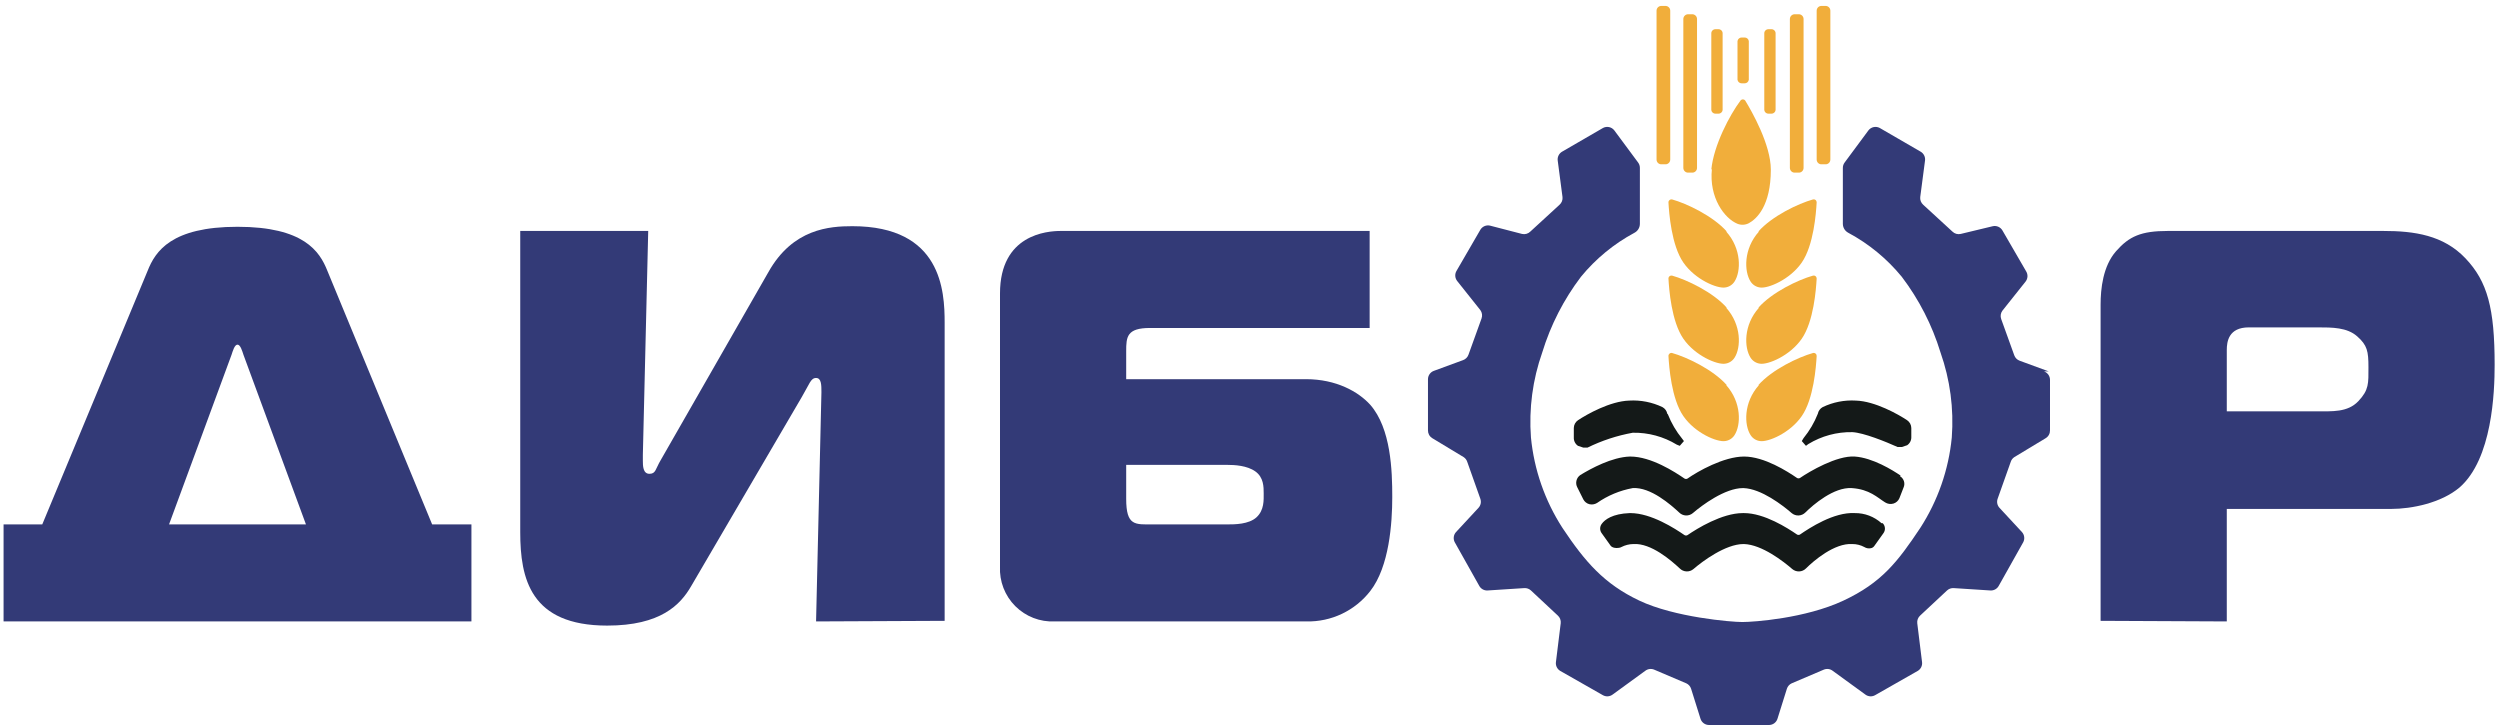<svg width="420" height="122" viewBox="0 0 420 122" fill="none" xmlns="http://www.w3.org/2000/svg">
<path d="M344.2 62.4L339.3 60.6C339.093 60.525 338.905 60.406 338.75 60.25C338.594 60.095 338.475 59.907 338.4 59.7L336.2 53.6C336.116 53.368 336.09 53.119 336.125 52.875C336.16 52.631 336.254 52.399 336.4 52.2L340.3 47.3C340.487 47.06 340.597 46.769 340.615 46.465C340.632 46.162 340.558 45.86 340.4 45.6L336.4 38.7C336.24 38.431 335.999 38.219 335.712 38.093C335.425 37.968 335.106 37.935 334.8 38L329.4 39.3C329.152 39.358 328.893 39.351 328.648 39.281C328.403 39.211 328.18 39.08 328 38.9L323.1 34.4C322.918 34.24 322.777 34.038 322.69 33.812C322.603 33.585 322.572 33.341 322.6 33.1L323.4 27C323.443 26.709 323.4 26.411 323.276 26.145C323.151 25.878 322.951 25.654 322.7 25.5L315.8 21.5C315.487 21.331 315.125 21.278 314.777 21.351C314.429 21.424 314.118 21.619 313.9 21.9L309.9 27.3C309.705 27.56 309.6 27.875 309.6 28.2V37.6C309.6 37.908 309.684 38.21 309.842 38.475C310.001 38.739 310.228 38.955 310.5 39.1C313.956 40.953 317.014 43.467 319.5 46.5C322.398 50.318 324.598 54.617 326 59.2C327.617 63.784 328.264 68.653 327.9 73.5C327.372 78.917 325.554 84.129 322.6 88.7C318.8 94.4 316.1 97.9 309.7 100.9C303.3 103.9 294.6 104.5 292.7 104.5C290.8 104.5 281.3 103.7 275.4 100.9C269.5 98.1 266.3 94.4 262.5 88.7C259.546 84.129 257.728 78.917 257.2 73.5C256.836 68.653 257.483 63.784 259.1 59.2C260.502 54.617 262.702 50.318 265.6 46.5C268.086 43.467 271.144 40.953 274.6 39.1C274.872 38.955 275.099 38.739 275.258 38.475C275.416 38.21 275.5 37.908 275.5 37.6V28.2C275.5 27.875 275.395 27.56 275.2 27.3L271.2 21.9C270.982 21.619 270.671 21.424 270.323 21.351C269.975 21.278 269.613 21.331 269.3 21.5L262.4 25.5C262.149 25.654 261.949 25.878 261.824 26.145C261.7 26.411 261.657 26.709 261.7 27L262.5 33.1C262.528 33.341 262.497 33.585 262.41 33.812C262.323 34.038 262.182 34.24 262 34.4L257.1 38.9C256.92 39.08 256.697 39.211 256.452 39.281C256.207 39.351 255.948 39.358 255.7 39.3L250.3 37.9C249.994 37.835 249.675 37.867 249.388 37.993C249.101 38.119 248.86 38.331 248.7 38.6L244.7 45.5C244.542 45.76 244.467 46.062 244.485 46.365C244.503 46.669 244.613 46.96 244.8 47.2L248.7 52.1C248.846 52.299 248.94 52.531 248.975 52.775C249.01 53.019 248.984 53.268 248.9 53.5L246.7 59.6C246.625 59.807 246.506 59.995 246.35 60.15C246.195 60.306 246.007 60.425 245.8 60.5L240.9 62.3C240.61 62.403 240.358 62.592 240.179 62.842C240 63.093 239.903 63.392 239.9 63.7V72.3C239.895 72.559 239.956 72.814 240.079 73.042C240.202 73.27 240.381 73.462 240.6 73.6L245.9 76.8C246.186 76.99 246.397 77.272 246.5 77.6L248.7 83.8C248.789 84.054 248.808 84.327 248.756 84.591C248.703 84.855 248.58 85.1 248.4 85.3L244.6 89.4C244.397 89.629 244.269 89.915 244.234 90.219C244.198 90.522 244.256 90.83 244.4 91.1L248.5 98.4C248.633 98.653 248.835 98.862 249.083 99.004C249.331 99.146 249.615 99.214 249.9 99.2L256.1 98.8C256.301 98.79 256.502 98.82 256.691 98.888C256.88 98.957 257.053 99.063 257.2 99.2L261.7 103.4C261.882 103.56 262.023 103.762 262.11 103.988C262.197 104.215 262.228 104.459 262.2 104.7L261.4 111.2C261.357 111.491 261.4 111.788 261.524 112.055C261.649 112.322 261.849 112.546 262.1 112.7L269.3 116.8C269.549 116.936 269.831 116.999 270.114 116.982C270.398 116.964 270.67 116.866 270.9 116.7L276.4 112.7C276.61 112.537 276.859 112.432 277.123 112.397C277.386 112.362 277.655 112.397 277.9 112.5L283.3 114.8C283.488 114.887 283.657 115.011 283.794 115.166C283.932 115.321 284.036 115.503 284.1 115.7L285.7 120.8C285.803 121.09 285.992 121.342 286.242 121.521C286.493 121.699 286.792 121.797 287.1 121.8H297.2C297.508 121.797 297.807 121.699 298.058 121.521C298.308 121.342 298.497 121.09 298.6 120.8L300.2 115.7C300.264 115.503 300.368 115.321 300.506 115.166C300.643 115.011 300.812 114.887 301 114.8L306.4 112.5C306.645 112.397 306.913 112.362 307.177 112.397C307.441 112.432 307.69 112.537 307.9 112.7L313.4 116.7C313.63 116.866 313.902 116.964 314.186 116.982C314.469 116.999 314.751 116.936 315 116.8L322.2 112.7C322.451 112.546 322.651 112.322 322.776 112.055C322.9 111.788 322.943 111.491 322.9 111.2L322.1 104.7C322.072 104.459 322.103 104.215 322.19 103.988C322.277 103.762 322.418 103.56 322.6 103.4L327.1 99.2C327.247 99.063 327.42 98.957 327.609 98.888C327.798 98.82 327.999 98.79 328.2 98.8L334.4 99.2C334.685 99.214 334.969 99.146 335.217 99.004C335.465 98.862 335.667 98.653 335.8 98.4L339.9 91.1C340.044 90.83 340.102 90.522 340.066 90.219C340.031 89.915 339.903 89.629 339.7 89.4L335.9 85.3C335.72 85.1 335.597 84.855 335.544 84.591C335.492 84.327 335.511 84.054 335.6 83.8L337.8 77.6C337.903 77.272 338.114 76.99 338.4 76.8L343.7 73.6C343.919 73.462 344.098 73.27 344.221 73.042C344.344 72.814 344.405 72.559 344.4 72.3V63.8C344.397 63.492 344.3 63.193 344.121 62.942C343.942 62.692 343.69 62.502 343.4 62.4" fill="#333A77"/>
<path d="M287.5 28.5C287.9 24.4 290.6 19.3 292.4 16.9C292.447 16.838 292.507 16.787 292.576 16.753C292.646 16.718 292.722 16.7 292.8 16.7C292.878 16.7 292.954 16.718 293.024 16.753C293.093 16.787 293.153 16.838 293.2 16.9C294.3 18.7 297.5 24.3 297.5 28.5C297.5 34.6 295.1 36.8 293.8 37.5C293.509 37.651 293.189 37.738 292.861 37.755C292.533 37.773 292.205 37.72 291.9 37.6C289.7 36.7 287.1 33.2 287.6 28.4" fill="#F1AE3B"/>
<path d="M295.4 38.9C297.7 36.3 302.1 34.2 304.6 33.5C304.673 33.485 304.749 33.487 304.822 33.505C304.895 33.523 304.963 33.558 305.02 33.606C305.078 33.654 305.124 33.714 305.155 33.782C305.186 33.85 305.201 33.925 305.2 34C305.1 35.8 304.7 41.2 302.7 44.1C300.7 47 297 48.5 295.7 48.3C295.376 48.262 295.064 48.153 294.787 47.98C294.511 47.807 294.276 47.575 294.1 47.3C293 45.6 292.9 41.8 295.5 38.9" fill="#F1AE3B"/>
<path d="M290.1 38.9C287.8 36.3 283.4 34.2 280.9 33.5C280.826 33.485 280.751 33.487 280.678 33.505C280.605 33.523 280.537 33.558 280.48 33.606C280.422 33.654 280.376 33.714 280.345 33.782C280.314 33.85 280.298 33.925 280.3 34C280.4 35.8 280.8 41.2 282.8 44.1C284.8 47 288.5 48.5 289.8 48.3C290.124 48.262 290.436 48.153 290.713 47.98C290.989 47.807 291.224 47.575 291.4 47.3C292.5 45.6 292.6 41.8 290 38.9" fill="#F1AE3B"/>
<path d="M295.4 51.7C297.7 49.1 302.1 47 304.6 46.3C304.673 46.285 304.749 46.287 304.822 46.305C304.895 46.324 304.963 46.358 305.02 46.406C305.078 46.454 305.124 46.514 305.155 46.583C305.186 46.651 305.201 46.725 305.2 46.8C305.1 48.6 304.7 54 302.7 56.9C300.7 59.8 297 61.3 295.7 61.1C295.376 61.063 295.064 60.953 294.787 60.78C294.511 60.607 294.276 60.375 294.1 60.1C293 58.4 292.9 54.6 295.5 51.7" fill="#F1AE3B"/>
<path d="M290.1 51.7C287.8 49.1 283.4 47 280.9 46.3C280.826 46.285 280.751 46.287 280.678 46.305C280.605 46.324 280.537 46.358 280.48 46.406C280.422 46.454 280.376 46.514 280.345 46.583C280.314 46.651 280.298 46.725 280.3 46.8C280.4 48.6 280.8 54 282.8 56.9C284.8 59.8 288.5 61.3 289.8 61.1C290.124 61.063 290.436 60.953 290.713 60.78C290.989 60.607 291.224 60.375 291.4 60.1C292.5 58.4 292.6 54.6 290 51.7" fill="#F1AE3B"/>
<path d="M295.4 64.7C297.7 62.1 302.1 60 304.6 59.3C304.673 59.285 304.749 59.287 304.822 59.305C304.895 59.324 304.963 59.358 305.02 59.406C305.078 59.454 305.124 59.514 305.155 59.583C305.186 59.651 305.201 59.725 305.2 59.8C305.1 61.6 304.7 67 302.7 69.9C300.7 72.8 297 74.3 295.7 74.1C295.376 74.063 295.064 73.953 294.787 73.78C294.511 73.607 294.276 73.375 294.1 73.1C293 71.4 292.9 67.6 295.5 64.7" fill="#F1AE3B"/>
<path d="M290.1 64.7C287.8 62.1 283.4 60 280.9 59.3C280.826 59.285 280.751 59.287 280.678 59.305C280.605 59.324 280.537 59.358 280.48 59.406C280.422 59.454 280.376 59.514 280.345 59.583C280.314 59.651 280.298 59.725 280.3 59.8C280.4 61.6 280.8 67 282.8 69.9C284.8 72.8 288.5 74.3 289.8 74.1C290.124 74.063 290.436 73.953 290.713 73.78C290.989 73.607 291.224 73.375 291.4 73.1C292.5 71.4 292.6 67.6 290 64.7" fill="#F1AE3B"/>
<path d="M319.3 79.9C318 79 314.6 76.9 311.6 76.7C308.6 76.5 304 79.2 302.4 80.3C302.324 80.344 302.238 80.367 302.15 80.367C302.062 80.367 301.976 80.344 301.9 80.3C300.3 79.2 296.4 76.7 293 76.7C289.6 76.7 285.2 79.2 283.5 80.4C283.424 80.444 283.338 80.467 283.25 80.467C283.162 80.467 283.076 80.444 283 80.4C281.4 79.3 277.4 76.7 273.9 76.7H273.8C270.8 76.8 267.3 78.7 265.5 79.8C265.169 80.024 264.935 80.364 264.842 80.753C264.75 81.142 264.806 81.551 265 81.9L266 83.9C266.102 84.095 266.244 84.267 266.416 84.404C266.588 84.542 266.787 84.643 267 84.7C267.219 84.755 267.447 84.765 267.67 84.731C267.893 84.697 268.107 84.618 268.3 84.5C270.098 83.246 272.144 82.394 274.3 82C277.3 81.8 280.7 84.8 282.1 86.1C282.401 86.402 282.804 86.58 283.23 86.599C283.656 86.617 284.074 86.475 284.4 86.2C285.9 84.9 289.8 82 292.8 82H292.9C295.9 82.1 299.5 84.9 301 86.2C301.326 86.475 301.743 86.617 302.169 86.599C302.595 86.58 302.999 86.402 303.3 86.1C304.6 84.8 308.1 81.8 311.1 82C314.1 82.2 315.4 83.6 316.7 84.4C316.905 84.532 317.136 84.618 317.378 84.653C317.62 84.687 317.866 84.669 318.1 84.6C318.322 84.532 318.526 84.416 318.699 84.26C318.872 84.105 319.009 83.914 319.1 83.7L319.8 81.9C319.95 81.565 319.971 81.186 319.861 80.836C319.75 80.486 319.515 80.188 319.2 80" fill="#141918"/>
<path d="M280.1 69.5C280.056 69.269 279.961 69.051 279.823 68.861C279.684 68.671 279.506 68.513 279.3 68.4C277.557 67.565 275.63 67.186 273.7 67.3C270.5 67.4 266.6 69.6 265.1 70.6C264.887 70.745 264.713 70.938 264.591 71.165C264.469 71.391 264.404 71.643 264.4 71.9V73.5C264.387 73.774 264.445 74.046 264.567 74.292C264.69 74.537 264.873 74.746 265.1 74.9L266 75.2H266.7C269.105 74.017 271.663 73.176 274.3 72.7C276.907 72.649 279.474 73.343 281.7 74.7L282.2 74.9L282.9 74.1L282.6 73.7C281.594 72.465 280.785 71.082 280.2 69.6" fill="#141918"/>
<path d="M320.4 70.6C318.9 69.6 315 67.4 311.8 67.3C309.87 67.181 307.942 67.56 306.2 68.4C305.994 68.513 305.816 68.671 305.677 68.861C305.539 69.051 305.444 69.269 305.4 69.5C304.815 70.982 304.006 72.365 303 73.6L302.7 74.1L303.4 74.9L303.8 74.6C306.026 73.243 308.593 72.549 311.2 72.6C313.1 72.7 316.8 74.2 318.8 75.1H319.5L320.4 74.8C320.627 74.646 320.81 74.437 320.933 74.192C321.055 73.946 321.113 73.674 321.1 73.4V71.9C321.096 71.643 321.031 71.391 320.909 71.165C320.787 70.938 320.612 70.745 320.4 70.6Z" fill="#141918"/>
<path d="M316.1 87.9C314.867 86.787 313.26 86.18 311.6 86.2C308.1 86 304 88.7 302.4 89.8C302.324 89.844 302.238 89.867 302.15 89.867C302.062 89.867 301.976 89.844 301.9 89.8C300.3 88.7 296.4 86.2 293 86.2H292.8C289.3 86.2 285.1 88.8 283.5 89.9C283.424 89.944 283.338 89.967 283.25 89.967C283.162 89.967 283.076 89.944 283 89.9C281.4 88.8 277.4 86.2 273.9 86.2H273.8C270.9 86.3 269.6 87.3 269.1 88C268.922 88.228 268.825 88.51 268.825 88.8C268.825 89.09 268.922 89.371 269.1 89.6L270.6 91.7C271 92.2 272.1 92.1 272.4 91.9C273.019 91.581 273.704 91.41 274.4 91.4C277.4 91.2 280.8 94.2 282.2 95.5C282.501 95.802 282.905 95.98 283.331 95.999C283.757 96.017 284.174 95.875 284.5 95.6C286 94.3 289.9 91.4 292.9 91.4H293C296 91.5 299.6 94.3 301.1 95.6C301.426 95.875 301.844 96.017 302.27 95.999C302.696 95.98 303.099 95.802 303.4 95.5C304.7 94.2 308.2 91.2 311.2 91.4C311.898 91.398 312.585 91.57 313.2 91.9C313.527 92.106 313.921 92.178 314.3 92.1C314.422 92.078 314.539 92.031 314.642 91.963C314.745 91.894 314.833 91.804 314.9 91.7L316.4 89.6C316.591 89.352 316.686 89.044 316.667 88.731C316.649 88.419 316.518 88.124 316.3 87.9" fill="#141918"/>
<path d="M279.7 1H279.2C279.087 0.986 278.972 0.996 278.863 1.03C278.754 1.063 278.654 1.12 278.568 1.196C278.483 1.271 278.415 1.365 278.369 1.469C278.322 1.573 278.299 1.686 278.3 1.8V26.8C278.299 26.914 278.322 27.027 278.369 27.131C278.415 27.235 278.483 27.328 278.568 27.404C278.654 27.48 278.754 27.537 278.863 27.57C278.972 27.604 279.087 27.614 279.2 27.6H279.7C279.813 27.614 279.928 27.604 280.037 27.57C280.146 27.537 280.246 27.48 280.331 27.404C280.417 27.328 280.485 27.235 280.531 27.131C280.577 27.027 280.601 26.914 280.6 26.8V1.8C280.601 1.686 280.577 1.573 280.531 1.469C280.485 1.365 280.417 1.271 280.331 1.196C280.246 1.12 280.146 1.063 280.037 1.03C279.928 0.996 279.813 0.986 279.7 1Z" fill="#F1AE3B"/>
<path d="M284.2 2.4H283.7C283.587 2.386 283.472 2.396 283.363 2.429C283.254 2.463 283.154 2.52 283.068 2.596C282.983 2.671 282.915 2.764 282.869 2.869C282.822 2.973 282.799 3.086 282.8 3.2V28.2C282.799 28.314 282.822 28.427 282.869 28.531C282.915 28.635 282.983 28.728 283.068 28.804C283.154 28.88 283.254 28.936 283.363 28.97C283.472 29.004 283.587 29.014 283.7 29H284.2C284.313 29.014 284.428 29.004 284.537 28.97C284.646 28.936 284.746 28.88 284.831 28.804C284.917 28.728 284.985 28.635 285.031 28.531C285.077 28.427 285.101 28.314 285.1 28.2V3.2C285.101 3.086 285.077 2.973 285.031 2.869C284.985 2.764 284.917 2.671 284.831 2.596C284.746 2.52 284.646 2.463 284.537 2.429C284.428 2.396 284.313 2.386 284.2 2.4Z" fill="#F1AE3B"/>
<path d="M288.7 4.9H288.2C288.03 4.898 287.866 4.958 287.737 5.068C287.609 5.179 287.524 5.332 287.5 5.5V18.5C287.524 18.668 287.609 18.821 287.737 18.931C287.866 19.042 288.03 19.102 288.2 19.1H288.7C288.87 19.102 289.034 19.042 289.163 18.931C289.291 18.821 289.376 18.668 289.4 18.5V5.5C289.376 5.332 289.291 5.179 289.163 5.068C289.034 4.958 288.87 4.898 288.7 4.9Z" fill="#F1AE3B"/>
<path d="M306.6 1H306.1C305.987 0.986 305.872 0.996 305.763 1.03C305.654 1.063 305.554 1.12 305.468 1.196C305.383 1.271 305.315 1.365 305.269 1.469C305.223 1.573 305.199 1.686 305.2 1.8V26.8C305.199 26.914 305.223 27.027 305.269 27.131C305.315 27.235 305.383 27.328 305.468 27.404C305.554 27.48 305.654 27.537 305.763 27.57C305.872 27.604 305.987 27.614 306.1 27.6H306.6C306.713 27.614 306.828 27.604 306.937 27.57C307.046 27.537 307.146 27.48 307.232 27.404C307.317 27.328 307.385 27.235 307.431 27.131C307.477 27.027 307.501 26.914 307.5 26.8V1.8C307.501 1.686 307.477 1.573 307.431 1.469C307.385 1.365 307.317 1.271 307.232 1.196C307.146 1.12 307.046 1.063 306.937 1.03C306.828 0.996 306.713 0.986 306.6 1Z" fill="#F1AE3B"/>
<path d="M302.1 2.4H301.6C301.487 2.386 301.372 2.396 301.263 2.429C301.154 2.463 301.054 2.52 300.968 2.596C300.883 2.671 300.815 2.764 300.769 2.869C300.723 2.973 300.699 3.086 300.7 3.2V28.2C300.699 28.314 300.723 28.427 300.769 28.531C300.815 28.635 300.883 28.728 300.968 28.804C301.054 28.88 301.154 28.936 301.263 28.97C301.372 29.004 301.487 29.014 301.6 29H302.1C302.213 29.014 302.328 29.004 302.437 28.97C302.546 28.936 302.646 28.88 302.732 28.804C302.817 28.728 302.885 28.635 302.931 28.531C302.977 28.427 303.001 28.314 303 28.2V3.2C303.001 3.086 302.977 2.973 302.931 2.869C302.885 2.764 302.817 2.671 302.732 2.596C302.646 2.52 302.546 2.463 302.437 2.429C302.328 2.396 302.213 2.386 302.1 2.4Z" fill="#F1AE3B"/>
<path d="M297.6 4.9H297.1C296.93 4.898 296.766 4.958 296.637 5.068C296.508 5.179 296.424 5.332 296.4 5.5V18.5C296.424 18.668 296.508 18.821 296.637 18.931C296.766 19.042 296.93 19.102 297.1 19.1H297.6C297.769 19.102 297.934 19.042 298.063 18.931C298.191 18.821 298.276 18.668 298.3 18.5V5.5C298.276 5.332 298.191 5.179 298.063 5.068C297.934 4.958 297.769 4.898 297.6 4.9Z" fill="#F1AE3B"/>
<path d="M293.1 6.3H292.6C292.43 6.298 292.266 6.358 292.137 6.468C292.008 6.579 291.924 6.732 291.9 6.9V13.4C291.924 13.568 292.008 13.721 292.137 13.831C292.266 13.942 292.43 14.002 292.6 14H293.1C293.269 14.002 293.434 13.942 293.563 13.831C293.691 13.721 293.776 13.568 293.8 13.4V6.9C293.776 6.732 293.691 6.579 293.563 6.468C293.434 6.358 293.269 6.298 293.1 6.3Z" fill="#F1AE3B"/>
<path d="M24.8 45.5C26.1 42.2 28.8 38.1 39.9 38.1C51 38.1 53.7 42.2 55 45.5L72.6 88.1H79.2V104.4H0.6V88.1H7.1L24.8 45.5ZM28.4 88.1H51.4L40.9 59.6C40.7 59 40.4 57.9 39.9 57.9C39.4 57.9 39.1 59 38.9 59.6L28.4 88.1Z" fill="#333A77"/>
<path d="M137.1 104.4L138 65.9C138 64.7 138 63.5 137.1 63.5C136.2 63.5 136 64.5 134.7 66.7L116.1 98.5C114.3 101.6 111 105.1 102 105.1C89.1 105.1 87.4 97.2 87.4 89.4V38.8H108.9L108 76.4V77.4C108 78.2 108 79.6 109.1 79.6C110.2 79.6 110.1 78.8 111 77.3L129.1 45.7C133.2 38.4 139.4 38 143.2 38C158.2 38 158.7 48.9 158.7 54.2V104.3L137.1 104.4Z" fill="#333A77"/>
<path d="M230.1 55.1H193.2C189.3 55.1 189.2 56.6 189.2 59V63.7H219.4C224.5 63.7 228.2 65.8 230.2 68C233.7 72 233.9 79.1 233.9 83.5C233.9 87.9 233.4 95.2 230.2 99.3C228.938 100.925 227.312 102.233 225.455 103.118C223.597 104.004 221.558 104.443 219.5 104.4H177.2C175.977 104.457 174.755 104.258 173.613 103.816C172.471 103.373 171.434 102.698 170.568 101.832C169.702 100.966 169.026 99.929 168.584 98.787C168.142 97.645 167.943 96.423 168 95.2V49.3C168 39.4 175.9 38.8 178.2 38.8H230.1V55.1ZM189.2 83.8C189.2 88.4 190.7 88.1 193.7 88.1H206.2C207.4 88.1 209.8 88.1 211.1 86.9C212.4 85.7 212.3 84 212.3 82.9C212.3 81.8 212.3 80.2 210.9 79.2C209.5 78.2 207.4 78.1 206.2 78.1H189.2V83.8Z" fill="#333A77"/>
<path d="M352.9 104.3V51.2C352.9 48.5 353.3 44.7 355.5 42.2C357.7 39.7 359.7 38.8 364.2 38.8H400.4C405.6 38.8 410.5 39.5 414.2 43.4C417.9 47.3 419.1 51.8 419.1 61.3C419.1 65.9 418.7 77.1 413.2 81.9C410.1 84.5 405.2 85.5 401.7 85.5H374.1V104.4L352.9 104.3ZM389.2 69.1C391.8 69.1 394.4 69.3 396.2 67.4C398 65.5 397.9 64.4 397.9 61.7C397.9 59 397.7 58 396 56.5C394.3 55 391.8 55 389.4 55H377.8C374.4 55 374.1 57.4 374.1 58.8V69.1H389.2Z" fill="#333A77"/>
</svg>
